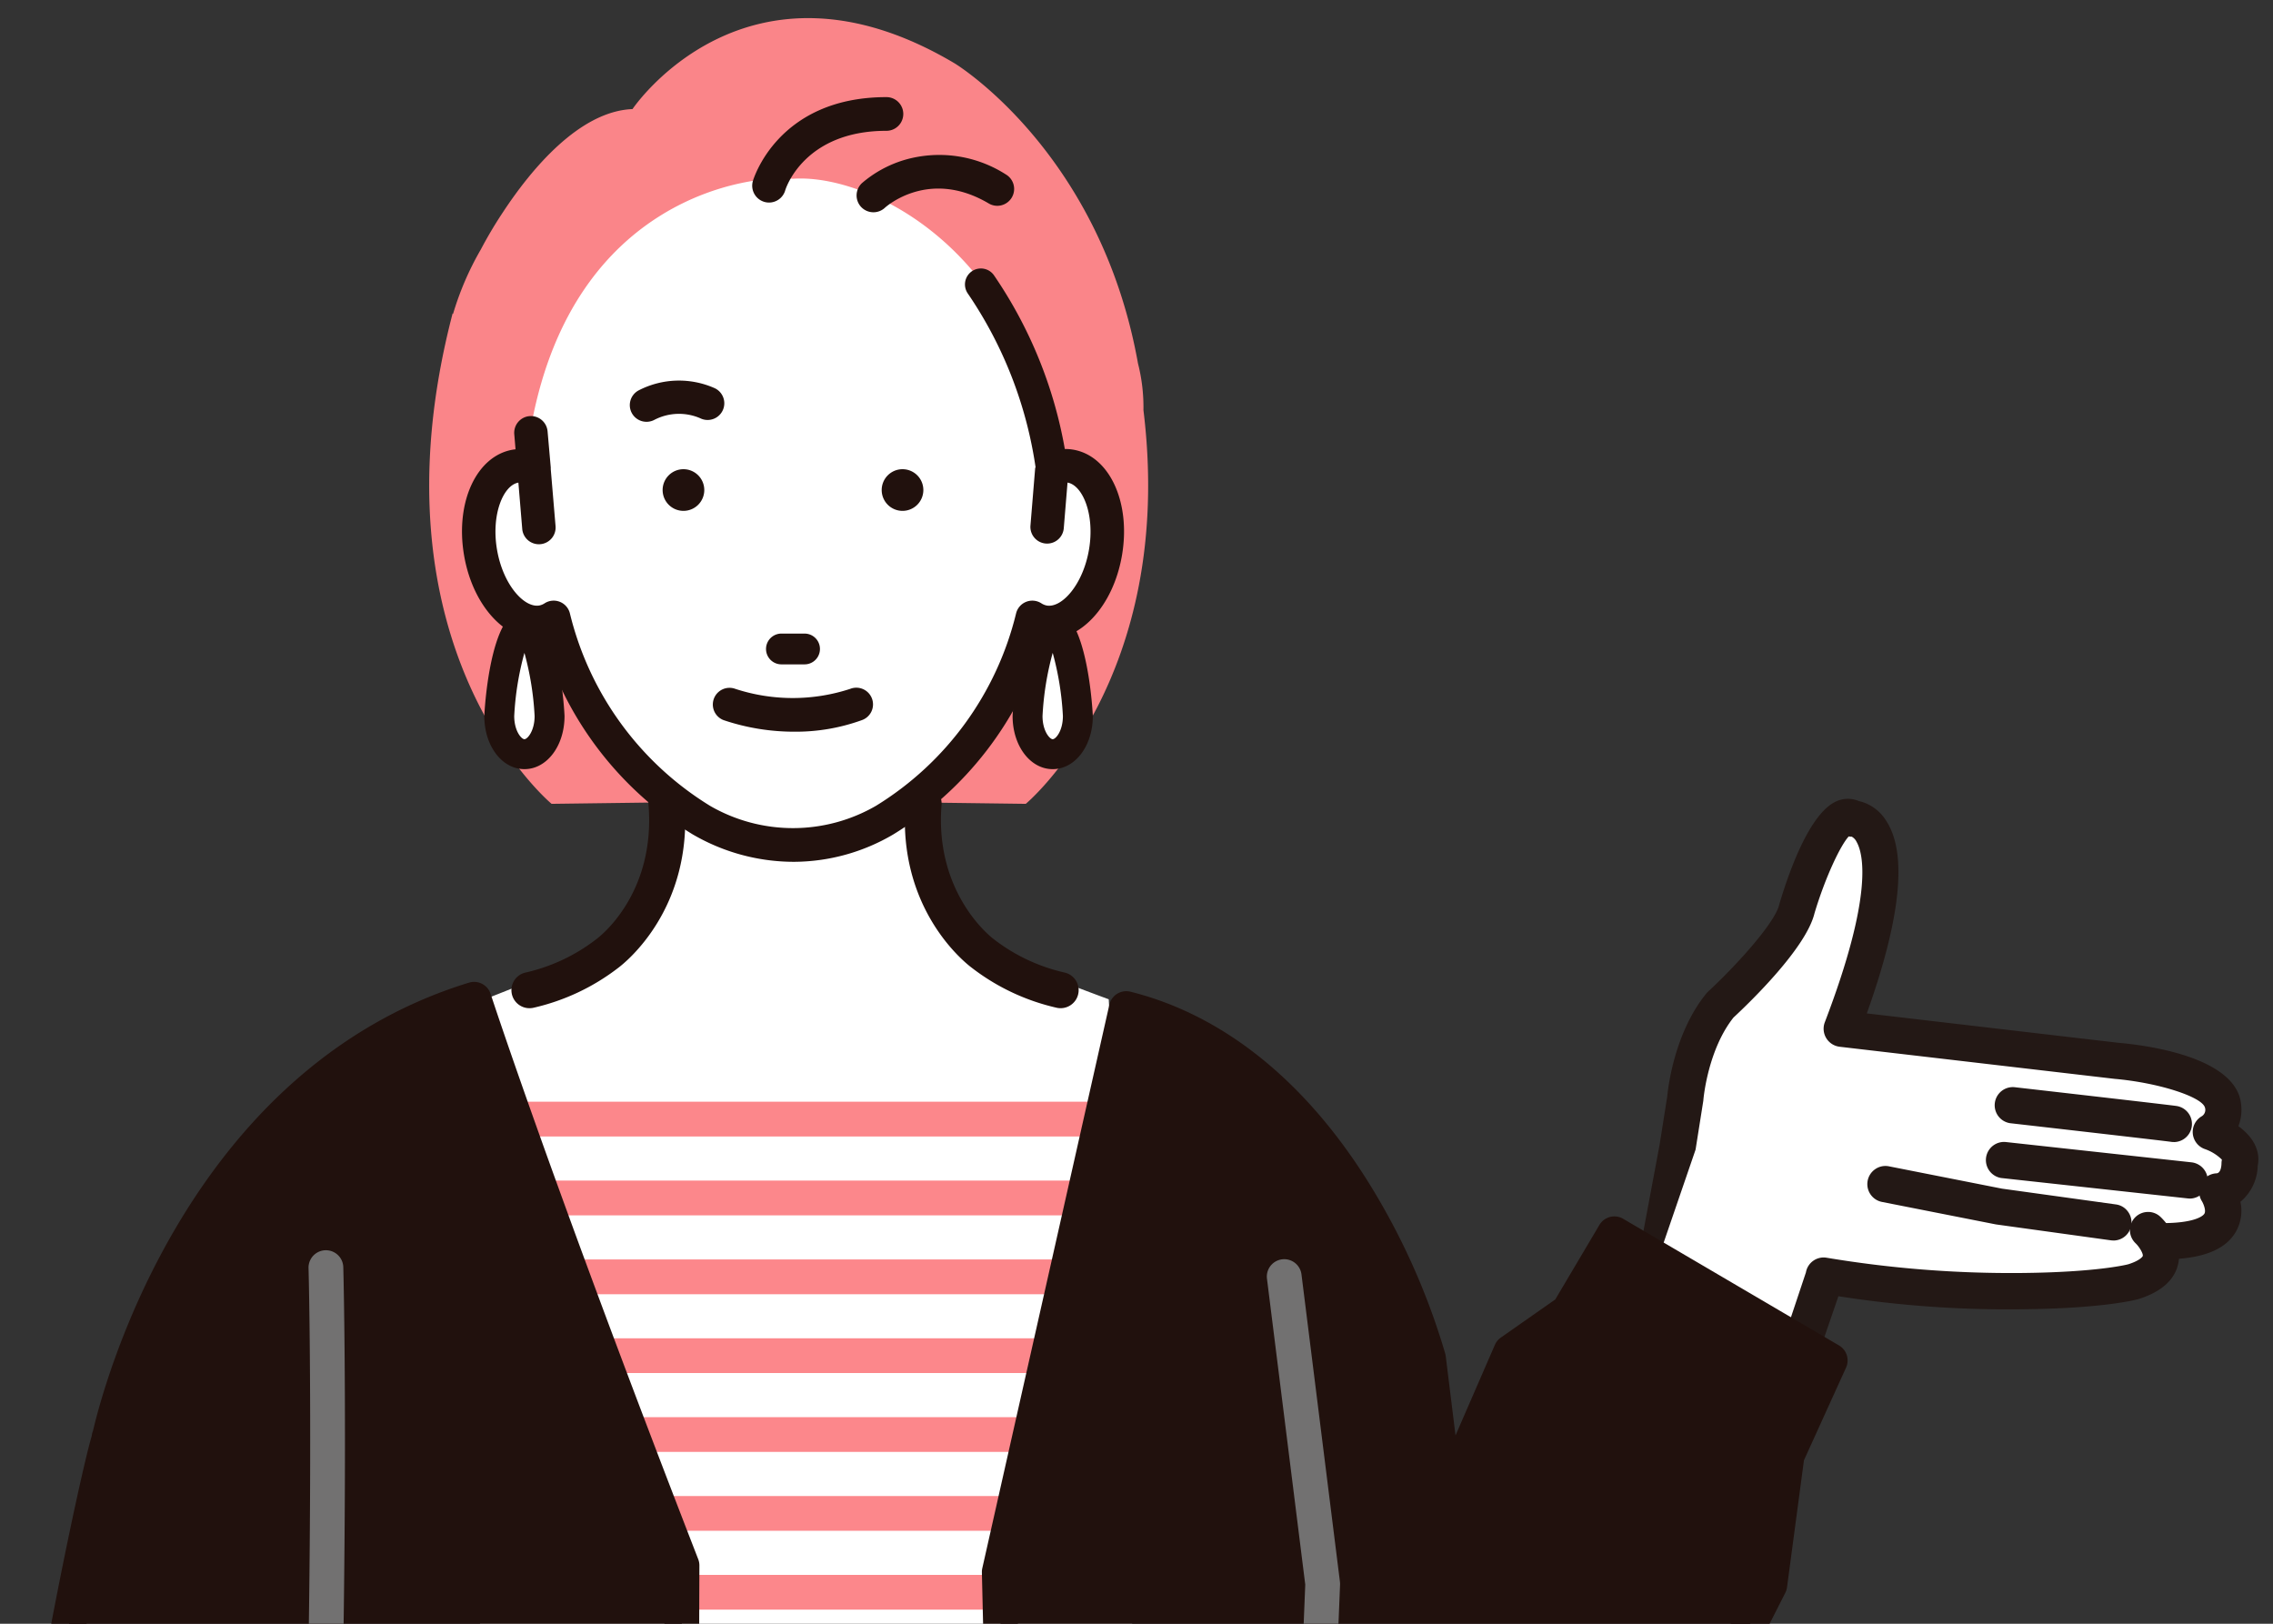 <svg xmlns="http://www.w3.org/2000/svg" xmlns:xlink="http://www.w3.org/1999/xlink" width="238" height="170" viewBox="0 0 238 170">
  <rect x="0" y="0" width="238" height="170" fill="#333333" stroke="none"/>
  <defs>
    <clipPath id="clip-path">
      <rect id="長方形_1509" data-name="長方形 1509" width="238" height="170" transform="translate(0 0.039)" fill="none"/>
    </clipPath>
  </defs>
  <g id="グループ_1697" data-name="グループ 1697" transform="translate(-24.797 -42.167)">
    <g id="グループ_1695" data-name="グループ 1695" transform="translate(24.797 42.128)" clip-path="url(#clip-path)">
      <g id="グループ_1694" data-name="グループ 1694" transform="translate(-2.057 1.936)">
        <g id="グループ_1693" data-name="グループ 1693">
          <g id="グループ_1666" data-name="グループ 1666" transform="translate(163.569 81.738)">
            <path id="パス_2832" data-name="パス 2832" d="M270.216,182.17c.365-1.674,4.32.5,4.894-.311a5.276,5.276,0,0,0,.874-4.9c2.372-.1,2.347-2.928,2.347-2.928.556-2.032-3.013-3.3-3.013-3.3a2.743,2.743,0,0,0,1.2-3.108c-1.1-3.471-11.09-4.34-11.09-4.34l-28.754-3.358c8.361-21.845,1.18-22.016,1.18-22.016-2.577-1.584-5.866,9.422-5.866,9.422-.774,3.412-8.034,10.116-8.034,10.116-3.216,3.968-3.663,9.785-3.663,9.785l-.8,5.056L205.97,211.692l19.214,4.429,10.136-30.234S268.36,190.687,270.216,182.17Z" transform="translate(-205.343 -135.848)" fill="#fff"/>
            <g id="グループ_1658" data-name="グループ 1658" transform="translate(0 0)">
              <path id="パス_2833" data-name="パス 2833" d="M205.677,213.1c-.852-.134,4.649-.694,4.75-1.558l7.417-39.633.8-5.061c.066-.737.678-6.493,4.012-10.609a1.587,1.587,0,0,1,.16-.169c2.664-2.463,7.072-7.161,7.554-9.288.008-.035.018-.07.028-.1.84-2.813,3.1-9.472,5.915-10.547a2.607,2.607,0,0,1,1.976.021,4.383,4.383,0,0,1,2.732,1.927c2.238,3.337,1.512,10.159-2.157,20.291l26.709,3.12c2.548.219,11.119,1.282,12.443,5.456a4.555,4.555,0,0,1-.2,3.09c1.322.906,2.446,2.268,2.09,4.008a4.754,4.754,0,0,1-1.844,3.688,4.253,4.253,0,0,1-.362,3.031c-1.049,1.923-3.511,2.852-7.526,2.836a1.615,1.615,0,1,1,.013-3.23c2.969.012,4.361-.585,4.674-1.146.279-.5-.146-1.376-.275-1.583a1.622,1.622,0,0,1,1.295-2.482c.746-.031.8-1.1.8-1.315a1.789,1.789,0,0,1,.057-.426,4.008,4.008,0,0,0-2-1.356,1.616,1.616,0,0,1-.3-2.9,1.075,1.075,0,0,0,.495-1.273c-.447-1.407-5.464-2.822-9.683-3.19l-28.8-3.363a1.614,1.614,0,0,1-1.321-2.181c5.149-13.454,4.031-17.855,3.31-19.122a1.373,1.373,0,0,0-.714-.7.865.865,0,0,1-.431-.063c-.946.834-2.668,4.572-3.782,8.282-.877,3.637-6.961,9.457-8.411,10.8-2.786,3.515-3.233,8.754-3.238,8.808s-.008.084-.014.125l-.8,5.056-13.51,39.345a1.616,1.616,0,0,1-1.793,1.415Z" transform="translate(-205.302 -135.658)" fill="#231815"/>
              <path id="パス_2834" data-name="パス 2834" d="M205.9,213.368a2.109,2.109,0,0,1-.224-.013s-.069-.007-.075-.011c-.294-.047-.328-.234-.33-.311,0-.3.13-.323,1.409-.57l.13-.025a1.328,1.328,0,0,0,.411-.814l6.3-18.361,4.012-21.445.8-5.052c.056-.641.671-6.546,4.073-10.744a1.881,1.881,0,0,1,.187-.2c2.835-2.62,7.027-7.188,7.47-9.142.01-.038.021-.08.032-.12,1.06-3.547,3.258-9.654,6.086-10.734a2.882,2.882,0,0,1,2.187.025,4.557,4.557,0,0,1,2.858,2.029c2.264,3.378,1.59,10.175-2,20.21l26.352,3.078c2.62.226,11.3,1.3,12.681,5.652a4.831,4.831,0,0,1-.123,3.077c1.614,1.175,2.329,2.647,2.018,4.164a5.054,5.054,0,0,1-1.807,3.753,4.441,4.441,0,0,1-.428,3.045c-1.1,2.024-3.667,2.994-7.777,2.985a1.9,1.9,0,0,1,.007-3.8h.09c2.985,0,4.134-.627,4.342-1,.182-.326-.114-1.047-.268-1.293a1.907,1.907,0,0,1,1.525-2.917c.5-.021.524-.931.525-1.034a2.1,2.1,0,0,1,.044-.4,4.778,4.778,0,0,0-1.8-1.112,1.9,1.9,0,0,1-.353-3.405.784.784,0,0,0,.37-.957c-.361-1.135-4.946-2.59-9.433-2.982l-28.808-3.363a1.9,1.9,0,0,1-1.554-2.566c5.107-13.341,4.029-17.647,3.329-18.88a1.241,1.241,0,0,0-.511-.55,1.09,1.09,0,0,1-.311-.027c-.854.915-2.442,4.234-3.586,8.041-.877,3.64-6.719,9.286-8.489,10.929-2.672,3.377-3.131,8.411-3.148,8.624,0,.046-.01.1-.017.145l-.8,5.056-7.216,21.022-3.4,18.18c-.069.594-1.219.94-3.6,1.408A1.919,1.919,0,0,1,205.9,213.368Zm6.908-16.291-5.037,14.673a1.735,1.735,0,0,1-.145.524,6.436,6.436,0,0,0,2.491-.817ZM237.239,136.2a2.391,2.391,0,0,0-.86.163c-2.773,1.06-5.1,8.2-5.744,10.363l-.022.085c-.559,2.465-5.705,7.646-7.64,9.434a1.383,1.383,0,0,0-.132.14c-3.294,4.068-3.892,9.813-3.949,10.455l-.8,5.08-3.3,17.646,5.951-17.342.786-5.007c.005-.033.009-.069.013-.1.018-.222.491-5.422,3.3-8.962,1.267-1.182,7.49-7.1,8.355-10.693,1.133-3.769,2.867-7.543,3.872-8.429a.281.281,0,0,1,.3-.048.6.6,0,0,0,.3.04.273.273,0,0,1,.107.012,1.634,1.634,0,0,1,.877.829c.74,1.3,1.9,5.8-3.293,19.365a1.331,1.331,0,0,0,1.092,1.8l28.8,3.362c3.809.333,9.383,1.7,9.92,3.387a1.354,1.354,0,0,1-.617,1.6,1.332,1.332,0,0,0,.249,2.385c.949.345,2.083,1.087,2.182,1.566a.273.273,0,0,1,0,.132,1.487,1.487,0,0,0-.047.354c-.007.75-.291,1.563-1.071,1.6a1.338,1.338,0,0,0-1.065,2.048c.007.012.688,1.142.281,1.872-.453.811-2.261,1.292-4.843,1.292h-.086a1.331,1.331,0,0,0-.943,2.27,1.437,1.437,0,0,0,1.035.39c3.844,0,6.192-.879,7.178-2.688a3.936,3.936,0,0,0,.334-2.832.284.284,0,0,1,.115-.3A4.46,4.46,0,0,0,279.584,174a3.75,3.75,0,0,0-1.966-3.762.285.285,0,0,1-.1-.351,4.293,4.293,0,0,0,.19-2.888c-1.307-4.119-10.389-5.1-12.2-5.26l-26.718-3.12a.283.283,0,0,1-.209-.133.287.287,0,0,1-.026-.246c3.634-10.039,4.371-16.781,2.188-20.036a4.042,4.042,0,0,0-2.55-1.805A2.5,2.5,0,0,0,237.239,136.2Z" transform="translate(-205.269 -135.625)" fill="#231815"/>
            </g>
            <g id="グループ_1659" data-name="グループ 1659" transform="translate(17.371 43.249)">
              <path id="パス_2835" data-name="パス 2835" d="M226.36,222.749a1.616,1.616,0,0,1-1.343-1.847l10.177-30.5a1.615,1.615,0,0,1,1.847-1.343,116.287,116.287,0,0,0,20.389,1.6c8.123-.072,11.3-.916,11.328-.924,1.154-.367,1.653-.814,1.714-1.08.1-.438-.488-1.271-.831-1.595a1.615,1.615,0,0,1,2.217-2.349c.238.225,2.312,2.264,1.765,4.663-.362,1.579-1.688,2.742-3.943,3.457-.187.055-3.56.983-12.169,1.059a114.458,114.458,0,0,1-19.375-1.4L228.207,221.4A1.615,1.615,0,0,1,226.36,222.749Z" transform="translate(-224.712 -183.984)" fill="#231815"/>
              <path id="パス_2836" data-name="パス 2836" d="M226.581,223.02a1.983,1.983,0,0,1-.3-.023,1.9,1.9,0,0,1-1.58-2.172l10.189-30.545a1.883,1.883,0,0,1,2.161-1.534,117.248,117.248,0,0,0,20.333,1.6c8.1-.073,11.232-.907,11.263-.915,1.175-.374,1.494-.782,1.514-.87.058-.256-.379-.975-.75-1.325a1.9,1.9,0,0,1,1.249-3.281,1.856,1.856,0,0,1,1.358.518c.251.235,2.43,2.379,1.846,4.933-.385,1.684-1.776,2.918-4.133,3.666-.148.042-3.551.993-12.254,1.071a114.706,114.706,0,0,1-19.186-1.365l-9.851,28.688A1.88,1.88,0,0,1,226.581,223.02Zm10.173-33.729a1.332,1.332,0,0,0-1.312,1.123l-10.189,30.545a1.334,1.334,0,0,0,2.641.369l9.939-28.96a.288.288,0,0,1,.31-.189,114.3,114.3,0,0,0,19.322,1.393c8.635-.077,11.966-1.009,12.1-1.048,2.144-.68,3.406-1.774,3.744-3.248.512-2.245-1.456-4.179-1.682-4.392a1.294,1.294,0,0,0-.951-.363,1.331,1.331,0,0,0-.875,2.3c.294.277,1.058,1.235.914,1.864-.106.462-.818.943-1.905,1.289-.035.011-3.163.865-11.41.938a116.876,116.876,0,0,1-20.438-1.6A1.375,1.375,0,0,0,236.754,189.29Z" transform="translate(-224.679 -183.951)" fill="#231815"/>
            </g>
            <g id="グループ_1661" data-name="グループ 1661" transform="translate(47.32 30.178)">
              <g id="グループ_1660" data-name="グループ 1660">
                <path id="パス_2837" data-name="パス 2837" d="M259.825,172.873a1.615,1.615,0,0,1,.436-3.2c1.661.19,16.25,1.856,16.953,1.966a1.615,1.615,0,1,1-.5,3.191c-.558-.085-10.362-1.212-16.816-1.948Z" transform="translate(-258.177 -169.378)" fill="#231815"/>
                <path id="パス_2838" data-name="パス 2838" d="M276.93,175.1a1.856,1.856,0,0,1-.3-.023c-.549-.084-10.35-1.21-16.8-1.946l-.076-.01-.005,0a1.9,1.9,0,0,1,.512-3.763l.1.012c4.861.556,16.236,1.858,16.865,1.957a1.9,1.9,0,0,1-.3,3.776Zm-17.035-2.535c5.556.635,16.224,1.859,16.826,1.95a1.331,1.331,0,1,0,.415-2.629c-.634-.1-13.05-1.521-16.84-1.953l-.1-.012a1.331,1.331,0,0,0-.359,2.636l-.044.281Z" transform="translate(-258.144 -169.345)" fill="#231815"/>
              </g>
            </g>
            <g id="グループ_1663" data-name="グループ 1663" transform="translate(34.006 38.438)">
              <g id="グループ_1662" data-name="グループ 1662">
                <path id="パス_2839" data-name="パス 2839" d="M256.825,184.451l-.061-.012-11.877-2.345a1.615,1.615,0,0,1,.626-3.169l11.832,2.336,11.94,1.649a1.615,1.615,0,0,1-.442,3.2l-11.987-1.656Z" transform="translate(-243.3 -178.609)" fill="#231815"/>
                <path id="パス_2840" data-name="パス 2840" d="M269.035,186.377a2.035,2.035,0,0,1-.265-.018L256.783,184.7l-.11-.019L244.8,182.339a1.9,1.9,0,0,1-.684-3.442,1.872,1.872,0,0,1,1.421-.285l11.83,2.336L269.29,182.6a1.856,1.856,0,0,1,1.246.72,1.9,1.9,0,0,1-1.5,3.062Zm-12.2-2.242.022,0,11.995,1.657a1.333,1.333,0,0,0,1.236-2.135,1.293,1.293,0,0,0-.868-.5l-11.944-1.649-11.847-2.339a1.314,1.314,0,0,0-1,.2,1.329,1.329,0,0,0,.479,2.412l11.877,2.346.007.29Z" transform="translate(-243.267 -178.575)" fill="#231815"/>
              </g>
            </g>
            <g id="グループ_1665" data-name="グループ 1665" transform="translate(46.414 35.921)">
              <g id="グループ_1664" data-name="グループ 1664">
                <path id="パス_2841" data-name="パス 2841" d="M258.812,179.292a1.615,1.615,0,0,1,.429-3.2l19.449,2.126A1.636,1.636,0,0,1,280.12,180a1.614,1.614,0,0,1-1.781,1.43l-19.45-2.125Z" transform="translate(-257.165 -175.797)" fill="#231815"/>
                <path id="パス_2842" data-name="パス 2842" d="M278.484,181.689a1.851,1.851,0,0,1-.21-.012l-19.54-2.138a1.9,1.9,0,0,1,.5-3.765l19.45,2.126A1.924,1.924,0,0,1,280.369,180a1.9,1.9,0,0,1-1.885,1.694Zm-19.455-5.357a1.331,1.331,0,0,0-.207,2.645h0l.064.009,19.45,2.125a1.329,1.329,0,0,0,1.467-1.179,1.352,1.352,0,0,0-1.183-1.468l-19.444-2.125A1.352,1.352,0,0,0,259.029,176.332Z" transform="translate(-257.132 -175.763)" fill="#231815"/>
              </g>
            </g>
          </g>
          <path id="パス_2843" data-name="パス 2843" d="M146.462,155.039s-12.022-4.4-13.615-5.689a28.641,28.641,0,0,1-2.534-2.305,12.766,12.766,0,0,1-3.48-8.359l-.263-6.462,4.088-11.564H96.466l4.087,11.564-.263,6.462a12.766,12.766,0,0,1-3.479,8.359,28.644,28.644,0,0,1-2.534,2.305c-1.594,1.292-16.436,6.964-16.436,6.964S81.184,295.19,92.98,296.58c0,0,28.288,6.1,49.717,0C154.493,295.19,146.462,155.039,146.462,155.039Z" transform="translate(-28.313 -52.315)" fill="#fff"/>
          <g id="グループ_1675" data-name="グループ 1675" transform="translate(52.421 113.45)">
            <g id="グループ_1667" data-name="グループ 1667">
              <path id="パス_2844" data-name="パス 2844" d="M147.98,174.7H82.893a1.82,1.82,0,1,1,0-3.64H147.98a1.82,1.82,0,0,1,0,3.64Z" transform="translate(-81.073 -171.06)" fill="#fc878b"/>
            </g>
            <g id="グループ_1668" data-name="グループ 1668" transform="translate(0 8.256)">
              <path id="パス_2845" data-name="パス 2845" d="M147.98,183.925H82.893a1.82,1.82,0,1,1,0-3.64H147.98a1.82,1.82,0,0,1,0,3.64Z" transform="translate(-81.073 -180.285)" fill="#fc878b"/>
            </g>
            <g id="グループ_1669" data-name="グループ 1669" transform="translate(0 16.513)">
              <path id="パス_2846" data-name="パス 2846" d="M147.98,193.151H82.893a1.82,1.82,0,1,1,0-3.64H147.98a1.82,1.82,0,0,1,0,3.64Z" transform="translate(-81.073 -189.511)" fill="#fc878b"/>
            </g>
            <g id="グループ_1670" data-name="グループ 1670" transform="translate(0 24.768)">
              <path id="パス_2847" data-name="パス 2847" d="M147.98,202.376H82.893a1.82,1.82,0,1,1,0-3.64H147.98a1.82,1.82,0,0,1,0,3.64Z" transform="translate(-81.073 -198.736)" fill="#fc878b"/>
            </g>
            <g id="グループ_1671" data-name="グループ 1671" transform="translate(0 33.025)">
              <path id="パス_2848" data-name="パス 2848" d="M147.98,211.6H82.893a1.82,1.82,0,1,1,0-3.64H147.98a1.82,1.82,0,0,1,0,3.64Z" transform="translate(-81.073 -207.962)" fill="#fc878b"/>
            </g>
            <g id="グループ_1672" data-name="グループ 1672" transform="translate(0 41.281)">
              <path id="パス_2849" data-name="パス 2849" d="M147.98,220.827H82.893a1.82,1.82,0,1,1,0-3.64H147.98a1.82,1.82,0,0,1,0,3.64Z" transform="translate(-81.073 -217.187)" fill="#fc878b"/>
            </g>
            <g id="グループ_1673" data-name="グループ 1673" transform="translate(0 49.538)">
              <path id="パス_2850" data-name="パス 2850" d="M147.98,230.053H82.893a1.82,1.82,0,1,1,0-3.64H147.98a1.82,1.82,0,0,1,0,3.64Z" transform="translate(-81.073 -226.413)" fill="#fc878b"/>
            </g>
            <g id="グループ_1674" data-name="グループ 1674" transform="translate(0 57.794)">
              <path id="パス_2851" data-name="パス 2851" d="M147.98,239.278H82.893a1.82,1.82,0,1,1,0-3.64H147.98a1.82,1.82,0,0,1,0,3.64Z" transform="translate(-81.073 -235.638)" fill="#fc878b"/>
            </g>
          </g>
          <path id="パス_2852" data-name="パス 2852" d="M149.8,85.327a18.508,18.508,0,0,0-.57-4.878c-3.969-22.195-19.184-31.413-19.184-31.413C108.211,36.06,96.3,53.815,96.3,53.815c-5.621.224-10.677,6.427-13.5,10.7A44.566,44.566,0,0,0,80.426,68.5a31.052,31.052,0,0,0-2.916,6.765l-.045-.055c-9.177,35.145,10.363,51.343,10.363,51.343l23.387-.306h2.877l23.388.306S153.249,113.471,149.8,85.327Z" transform="translate(-28.016 -44.291)" fill="#fa8589"/>
          <path id="パス_2853" data-name="パス 2853" d="M142.751,93.168a3.489,3.489,0,0,0-1.929.254C138.485,70.8,121.769,62.507,113.714,63.08c-4.493-.45-22.811,1.871-27.34,25.488l.231,4.854a3.494,3.494,0,0,0-1.93-.254c-2.792.473-4.442,4.509-3.683,9.013s3.64,7.776,6.434,7.306A3.34,3.34,0,0,0,88.654,109a34.518,34.518,0,0,0,15.488,21.241,19.169,19.169,0,0,0,19.144,0A34.523,34.523,0,0,0,138.772,109a3.353,3.353,0,0,0,1.228.487c2.795.47,5.674-2.8,6.435-7.306S145.544,93.641,142.751,93.168Z" transform="translate(-28.624 -46.26)" fill="#fff"/>
          <g id="グループ_1677" data-name="グループ 1677" transform="translate(55.609 80.332)">
            <g id="グループ_1676" data-name="グループ 1676" transform="translate(0 0)">
              <path id="パス_2854" data-name="パス 2854" d="M86.555,157.129a1.6,1.6,0,0,1-.352-3.17,19.3,19.3,0,0,0,7.444-3.484c.03-.026.065-.053.1-.076.253-.186,6.324-4.761,5.56-14.293a1.6,1.6,0,1,1,3.2-.256c.883,11.027-6.09,16.56-6.828,17.112a22.346,22.346,0,0,1-8.764,4.127A1.615,1.615,0,0,1,86.555,157.129Z" transform="translate(-84.668 -134.088)" fill="#21110d"/>
              <path id="パス_2855" data-name="パス 2855" d="M86.522,157.38a1.889,1.889,0,0,1-.414-3.732,18.963,18.963,0,0,0,7.326-3.425c.031-.028.072-.06.111-.088.252-.185,6.195-4.665,5.444-14.04a1.889,1.889,0,1,1,3.765-.3c.893,11.148-6.137,16.76-6.941,17.363a22.845,22.845,0,0,1-8.872,4.177A1.905,1.905,0,0,1,86.522,157.38Zm14.349-22.756c-.034,0-.07,0-.106,0a1.321,1.321,0,0,0-1.209,1.421c.775,9.688-5.412,14.35-5.676,14.545-.027.02-.055.041-.08.063a19.577,19.577,0,0,1-7.568,3.546,1.32,1.32,0,0,0,.583,2.576,22.217,22.217,0,0,0,8.645-4.069c.789-.592,7.594-6.026,6.726-16.871A1.323,1.323,0,0,0,100.87,134.624Z" transform="translate(-84.635 -134.054)" fill="#21110d"/>
            </g>
          </g>
          <g id="グループ_1679" data-name="グループ 1679" transform="translate(96.801 80.334)">
            <g id="グループ_1678" data-name="グループ 1678">
              <path id="パス_2856" data-name="パス 2856" d="M147.007,157.129a1.615,1.615,0,0,1-.355-.04,22.359,22.359,0,0,1-8.765-4.127c-.738-.552-7.711-6.086-6.828-17.112a1.6,1.6,0,1,1,3.2.256c-.769,9.611,5.5,14.247,5.56,14.293.034.025.068.051.1.079a19.307,19.307,0,0,0,7.441,3.481,1.6,1.6,0,0,1-.351,3.17Z" transform="translate(-130.696 -134.09)" fill="#21110d"/>
              <path id="パス_2857" data-name="パス 2857" d="M146.973,157.38a1.891,1.891,0,0,1-.417-.047,22.845,22.845,0,0,1-8.884-4.185c-.794-.594-7.824-6.2-6.931-17.356a1.9,1.9,0,0,1,2.032-1.732,1.891,1.891,0,0,1,1.733,2.034c-.753,9.411,5.381,13.994,5.443,14.039.042.03.081.062.119.094a19.006,19.006,0,0,0,7.319,3.42,1.889,1.889,0,0,1-.413,3.732Zm-14.349-22.756a1.324,1.324,0,0,0-1.317,1.214c-.867,10.848,5.938,16.279,6.717,16.862a22.224,22.224,0,0,0,8.657,4.077,1.32,1.32,0,0,0,.581-2.576,19.623,19.623,0,0,1-7.559-3.539c-.032-.027-.06-.048-.089-.069-.063-.045-6.457-4.765-5.676-14.545a1.321,1.321,0,0,0-1.211-1.42C132.694,134.626,132.66,134.624,132.625,134.624Z" transform="translate(-130.663 -134.056)" fill="#21110d"/>
            </g>
          </g>
          <g id="グループ_1683" data-name="グループ 1683" transform="translate(50.432 8.272)">
            <g id="グループ_1680" data-name="グループ 1680" transform="translate(0 17.933)">
              <path id="パス_2858" data-name="パス 2858" d="M142.82,92.864a4.638,4.638,0,0,0-.909-.061l-.134.087a46.229,46.229,0,0,0-7.44-18.407,1.385,1.385,0,0,0-2.27,1.587,43.718,43.718,0,0,1,7.177,18.474l-.066.043-.492,5.985a1.469,1.469,0,0,0,1.342,1.581c.04,0,.081,0,.121,0a1.473,1.473,0,0,0,1.46-1.345l.418-5.077a1.7,1.7,0,0,1,.311.019c1.708.288,3.148,3.368,2.482,7.323s-3.03,6.393-4.741,6.106a1.893,1.893,0,0,1-.693-.281,1.465,1.465,0,0,0-2.208.9,33.011,33.011,0,0,1-14.805,20.319,17.612,17.612,0,0,1-17.643.009A32.99,32.99,0,0,1,89.907,109.8a1.466,1.466,0,0,0-2.21-.9,1.87,1.87,0,0,1-.686.279c-1.713.284-4.079-2.153-4.746-6.1s.771-7.035,2.477-7.323a1.706,1.706,0,0,1,.3-.02l.43,5.077a1.473,1.473,0,0,0,1.46,1.345c.04,0,.081,0,.122,0a1.468,1.468,0,0,0,1.341-1.581l-.5-5.957c0-.045,0-.089,0-.136l-.03-.193-.3-3.574a1.466,1.466,0,1,0-2.922.242L84.8,92.81a4.71,4.71,0,0,0-.54.054c-3.645.617-5.791,5.318-4.885,10.7s4.468,9.107,8.11,8.511a35.774,35.774,0,0,0,15.691,20.537,20.8,20.8,0,0,0,10.453,2.838,20.319,20.319,0,0,0,10.213-2.8l.03-.017a35.834,35.834,0,0,0,15.728-20.56c3.636.6,7.2-3.135,8.109-8.511S146.467,93.48,142.82,92.864Z" transform="translate(-78.884 -73.606)" fill="#21110d"/>
              <path id="パス_2859" data-name="パス 2859" d="M113.594,135.7a21.068,21.068,0,0,1-10.608-2.883,36.064,36.064,0,0,1-15.739-20.461c-3.7.415-7.274-3.375-8.186-8.778-.933-5.542,1.314-10.387,5.116-11.029.092-.015.186-.027.279-.037l-.132-1.571a1.75,1.75,0,1,1,3.488-.288l.33,3.748a1.535,1.535,0,0,1,0,.179l.5,5.933a1.751,1.751,0,1,1-3.489.288L84.753,96c-1.569.269-2.86,3.316-2.241,6.995s2.839,6.129,4.419,5.871a1.574,1.574,0,0,0,.581-.239A1.75,1.75,0,0,1,90.15,109.7a32.71,32.71,0,0,0,14.691,20.15,17.334,17.334,0,0,0,17.354-.013,32.717,32.717,0,0,0,14.67-20.138,1.749,1.749,0,0,1,2.636-1.071,1.612,1.612,0,0,0,.589.242c1.575.26,3.791-2.193,4.413-5.874s-.677-6.73-2.25-7h0l-.395,4.8a1.75,1.75,0,0,1-3.488-.287l.492-5.985a.269.269,0,0,1,.045-.131,43.405,43.405,0,0,0-7.1-18.2,1.669,1.669,0,0,1,2.736-1.912,46.462,46.462,0,0,1,7.427,18.2,4.98,4.98,0,0,1,.869.066h0c3.8.643,6.054,5.489,5.122,11.03-.915,5.407-4.486,9.2-8.188,8.778a36.125,36.125,0,0,1-15.783,20.488A20.635,20.635,0,0,1,113.594,135.7ZM87.45,111.758a.285.285,0,0,1,.273.2,35.519,35.519,0,0,0,15.566,20.374,20.433,20.433,0,0,0,10.305,2.8,20.04,20.04,0,0,0,10.072-2.759,35.6,35.6,0,0,0,15.627-20.412.287.287,0,0,1,.319-.2c3.477.571,6.9-3.062,7.783-8.277S146.229,93.7,142.74,93.11a4.265,4.265,0,0,0-.776-.059l-.065.043a.284.284,0,0,1-.436-.188,45.968,45.968,0,0,0-7.392-18.294,1.092,1.092,0,0,0-.711-.453,1.078,1.078,0,0,0-.822.182,1.1,1.1,0,0,0-.271,1.532,44.011,44.011,0,0,1,7.225,18.594.288.288,0,0,1-.075.239l-.481,5.856a1.182,1.182,0,0,0,2.355.194l.417-5.077a.284.284,0,0,1,.277-.26,1.934,1.934,0,0,1,.362.021c1.881.318,3.42,3.468,2.717,7.652s-3.191,6.657-5.07,6.34a2.174,2.174,0,0,1-.8-.322,1.181,1.181,0,0,0-1.779.723,33.3,33.3,0,0,1-14.935,20.5,17.934,17.934,0,0,1-17.942.006,33.276,33.276,0,0,1-14.945-20.5,1.183,1.183,0,0,0-.7-.82,1.2,1.2,0,0,0-1.077.1,2.131,2.131,0,0,1-.791.319c-1.872.317-4.368-2.16-5.074-6.337s.833-7.334,2.711-7.651a1.954,1.954,0,0,1,.356-.024.285.285,0,0,1,.278.26l.43,5.077a1.181,1.181,0,1,0,2.355-.193l-.5-5.956c0-.081,0-.113,0-.146l-.027-.165L87.246,90.7a1.182,1.182,0,1,0-2.355.194l.158,1.856a.285.285,0,0,1-.07.211.281.281,0,0,1-.2.1,4.538,4.538,0,0,0-.507.051c-3.488.589-5.532,5.146-4.651,10.374.88,5.21,4.294,8.853,7.783,8.276A.255.255,0,0,1,87.45,111.758Z" transform="translate(-78.85 -73.573)" fill="#21110d"/>
            </g>
            <g id="グループ_1681" data-name="グループ 1681" transform="translate(30.386)">
              <path id="パス_2860" data-name="パス 2860" d="M114.211,64.27a1.475,1.475,0,0,0,1.815-1.037c.018-.064,1.883-6.422,10.866-6.422a1.479,1.479,0,0,0,0-2.958c-11.263,0-13.7,8.515-13.719,8.6A1.481,1.481,0,0,0,114.211,64.27Z" transform="translate(-112.837 -53.568)" fill="#21110d"/>
              <path id="パス_2861" data-name="パス 2861" d="M114.567,64.573a1.779,1.779,0,0,1-.464-.062h0a1.765,1.765,0,0,1-1.237-2.165c.024-.089,2.535-8.812,13.993-8.812a1.763,1.763,0,0,1,0,3.527c-8.7,0-10.575,6.154-10.593,6.215A1.766,1.766,0,0,1,114.567,64.573Zm-.315-.61a1.209,1.209,0,0,0,1.466-.839c.02-.069,1.988-6.632,11.141-6.632a1.194,1.194,0,0,0,0-2.389c-10.987,0-13.421,8.309-13.445,8.393A1.2,1.2,0,0,0,114.252,63.963Z" transform="translate(-112.803 -53.535)" fill="#21110d"/>
            </g>
            <g id="グループ_1682" data-name="グループ 1682" transform="translate(41.316 6.047)">
              <path id="パス_2862" data-name="パス 2862" d="M125.728,65.582a1.482,1.482,0,0,0,2.086.08c.193-.176,4.8-4.287,11.218-.494a1.479,1.479,0,0,0,1.505-2.546,12.656,12.656,0,0,0-10.5-1.461A11.888,11.888,0,0,0,125.8,63.5,1.48,1.48,0,0,0,125.728,65.582Z" transform="translate(-125.049 -60.326)" fill="#21110d"/>
              <path id="パス_2863" data-name="パス 2863" d="M126.777,66.3a1.769,1.769,0,0,1-1.291-.562h0a1.766,1.766,0,0,1,.084-2.483,12.158,12.158,0,0,1,4.347-2.4,12.935,12.935,0,0,1,10.732,1.486,1.764,1.764,0,0,1-.459,3.225,1.744,1.744,0,0,1-1.336-.189c-6.227-3.68-10.694.289-10.882.459A1.759,1.759,0,0,1,126.777,66.3Zm-.874-.949a1.233,1.233,0,0,0,1.685.064c.2-.183,4.969-4.422,11.555-.53a1.194,1.194,0,1,0,1.216-2.056A12.373,12.373,0,0,0,130.088,61.4a11.541,11.541,0,0,0-4.129,2.275,1.2,1.2,0,0,0-.055,1.682Z" transform="translate(-125.016 -60.292)" fill="#21110d"/>
            </g>
          </g>
          <g id="グループ_1685" data-name="グループ 1685" transform="translate(52.764 61.895)">
            <path id="パス_2864" data-name="パス 2864" d="M88.479,124.809c0,2.207-1.18,4-2.636,4s-2.635-1.788-2.635-4,1.18-9.6,2.635-9.6S88.479,122.6,88.479,124.809Z" transform="translate(-81.641 -113.636)" fill="#fff"/>
            <g id="グループ_1684" data-name="グループ 1684">
              <path id="パス_2865" data-name="パス 2865" d="M85.694,129.937c-2.2,0-3.919-2.319-3.919-5.278,0-.109.54-10.889,3.919-10.889s3.918,10.78,3.918,10.889C89.612,127.618,87.891,129.937,85.694,129.937Zm0-12.833a29.832,29.832,0,0,0-1.352,7.554c0,1.655.8,2.711,1.352,2.711s1.35-1.056,1.35-2.711A29.908,29.908,0,0,0,85.694,117.1Z" transform="translate(-81.49 -113.485)" fill="#21110d"/>
              <path id="パス_2866" data-name="パス 2866" d="M85.661,130.187c-2.357,0-4.2-2.443-4.2-5.563,0-.111.512-11.172,4.2-11.172s4.2,11.061,4.2,11.172C89.862,127.744,88.017,130.187,85.661,130.187Zm0-16.166c-2.769,0-3.588,8.863-3.634,10.609,0,2.8,1.6,4.989,3.634,4.989s3.633-2.193,3.633-4.995C89.247,122.885,88.429,114.021,85.661,114.021Zm0,13.6c-.774,0-1.636-1.231-1.636-3a30.029,30.029,0,0,1,1.368-7.65.284.284,0,0,1,.268-.188h0a.285.285,0,0,1,.268.188,30.066,30.066,0,0,1,1.367,7.65C87.3,126.39,86.434,127.621,85.661,127.621Zm0-9.608a30.624,30.624,0,0,0-1.068,6.612c0,1.577.758,2.427,1.068,2.427s1.066-.85,1.066-2.427A30.723,30.723,0,0,0,85.661,118.013Z" transform="translate(-81.457 -113.452)" fill="#21110d"/>
            </g>
          </g>
          <g id="グループ_1687" data-name="グループ 1687" transform="translate(108.08 61.895)">
            <path id="パス_2867" data-name="パス 2867" d="M150.288,124.809c0,2.207-1.18,4-2.636,4s-2.635-1.788-2.635-4,1.18-9.6,2.635-9.6S150.288,122.6,150.288,124.809Z" transform="translate(-143.45 -113.636)" fill="#fff"/>
            <g id="グループ_1686" data-name="グループ 1686">
              <path id="パス_2868" data-name="パス 2868" d="M147.5,129.937c-2.2,0-3.918-2.319-3.918-5.278,0-.109.539-10.889,3.918-10.889s3.919,10.78,3.919,10.889C151.421,127.618,149.7,129.937,147.5,129.937Zm0-12.833a29.868,29.868,0,0,0-1.35,7.554c0,1.655.8,2.711,1.35,2.711s1.351-1.056,1.351-2.711A29.83,29.83,0,0,0,147.5,117.1Z" transform="translate(-143.299 -113.485)" fill="#21110d"/>
              <path id="パス_2869" data-name="パス 2869" d="M147.469,130.187c-2.356,0-4.2-2.443-4.2-5.563,0-.111.513-11.172,4.2-11.172s4.2,11.061,4.2,11.172C151.672,127.744,149.826,130.187,147.469,130.187Zm0-16.166c-2.768,0-3.587,8.863-3.633,10.609,0,2.8,1.6,4.989,3.633,4.989s3.634-2.193,3.634-4.995C151.056,122.885,150.238,114.021,147.469,114.021Zm0,13.6c-.773,0-1.635-1.231-1.635-3a30.028,30.028,0,0,1,1.367-7.65.3.3,0,0,1,.535,0,30.022,30.022,0,0,1,1.368,7.65C149.1,126.39,148.243,127.621,147.469,127.621Zm0-9.608a30.724,30.724,0,0,0-1.066,6.612c0,1.577.756,2.427,1.066,2.427s1.067-.85,1.067-2.427A30.673,30.673,0,0,0,147.469,118.013Z" transform="translate(-143.266 -113.452)" fill="#21110d"/>
            </g>
          </g>
          <g id="グループ_1688" data-name="グループ 1688" transform="translate(0 100.904)">
            <path id="パス_2870" data-name="パス 2870" d="M95.762,337.36l.421-119c-15.345-39.519-21.77-59.28-21.77-59.28C43.946,168.41,36.187,205.1,36.187,205.1c-.046.413.035-.626,0,0-1.21,3.588-10.158,45.238-11.644,74.276-.371,7.246,5.3,60.624,15.97,59.662L42.623,353.5" transform="translate(-22.711 -157.255)" fill="#21110d"/>
            <path id="パス_2871" data-name="パス 2871" d="M42.978,355.014a1.845,1.845,0,0,1-.568.09,1.82,1.82,0,0,1-1.8-1.557L38.7,340.482a6.6,6.6,0,0,1-2.832-1.7c-9.518-9.157-13.654-53.945-13.358-59.717,1.467-28.669,10.12-69.345,11.649-74.488a1.882,1.882,0,0,1,.132-.524c1.044-4.5,9.726-37.849,39.372-46.933a1.82,1.82,0,0,1,2.264,1.178c.064.2,6.591,20.18,21.736,59.182a1.823,1.823,0,0,1,.124.666l-.422,119a1.819,1.819,0,0,1-1.584,1.8m-2.05-3.433.414-117.039c-12.589-32.435-19.213-51.7-21.1-57.322-27.19,9.556-34.946,42.567-35.279,44.054a2.124,2.124,0,0,1-.141.486c-1.47,4.887-10.022,45.117-11.477,73.554-.331,6.464,4.332,49.292,12.247,56.907.957.92,1.547.867,1.742.849.055-.005.11-.007.165-.007a1.82,1.82,0,0,1,1.8,1.557l1.8,12.322m51.651-13.733h0Z" transform="translate(-22.498 -157.041)" fill="#21110d"/>
          </g>
          <path id="パス_2872" data-name="パス 2872" d="M132.316,99.243a2.181,2.181,0,1,1-2.18-2.18A2.181,2.181,0,0,1,132.316,99.243Z" transform="translate(-33.577 -49.836)" fill="#21110d"/>
          <path id="パス_2873" data-name="パス 2873" d="M106.686,99.243a2.181,2.181,0,1,1-2.18-2.18A2.181,2.181,0,0,1,106.686,99.243Z" transform="translate(-30.885 -49.836)" fill="#21110d"/>
          <g id="グループ_1689" data-name="グループ 1689" transform="translate(82.267 64.437)">
            <path id="パス_2874" data-name="パス 2874" d="M118.491,116.611h-2.424a1.327,1.327,0,1,0,0,2.654h2.424a1.327,1.327,0,1,0,0-2.654Z" transform="translate(-114.456 -116.326)" fill="#21110d"/>
            <path id="パス_2875" data-name="パス 2875" d="M118.457,119.516h-2.424a1.611,1.611,0,0,1,0-3.223h2.424a1.611,1.611,0,0,1,0,3.223Zm-2.424-2.654a1.042,1.042,0,1,0,0,2.084h2.424a1.042,1.042,0,1,0,0-2.084Z" transform="translate(-114.423 -116.293)" fill="#21110d"/>
          </g>
          <g id="グループ_1690" data-name="グループ 1690" transform="translate(76.698 70.118)">
            <path id="パス_2876" data-name="パス 2876" d="M122.707,123.053a19.638,19.638,0,0,1-12.213,0,1.463,1.463,0,0,0-1.026,2.74,22.633,22.633,0,0,0,7.33,1.191,20.028,20.028,0,0,0,6.916-1.182,1.463,1.463,0,0,0-1.007-2.747Z" transform="translate(-108.234 -122.674)" fill="#21110d"/>
            <path id="パス_2877" data-name="パス 2877" d="M116.77,127.233h-.005a23.122,23.122,0,0,1-7.431-1.209,1.748,1.748,0,0,1,1.226-3.274,19.337,19.337,0,0,0,12.015,0h0a1.748,1.748,0,1,1,1.2,3.282A20.294,20.294,0,0,1,116.77,127.233Zm-6.819-4.024a1.179,1.179,0,0,0-.417,2.282,22.5,22.5,0,0,0,7.231,1.172h.005a19.716,19.716,0,0,0,6.813-1.164,1.179,1.179,0,0,0-.812-2.213h0a19.973,19.973,0,0,1-12.409,0A1.188,1.188,0,0,0,109.951,123.209Zm12.722-.19h0Z" transform="translate(-108.201 -122.641)" fill="#21110d"/>
          </g>
          <g id="グループ_1691" data-name="グループ 1691" transform="translate(68.003 37.942)">
            <path id="パス_2878" data-name="パス 2878" d="M100.267,90.758A1.463,1.463,0,0,1,99.581,88a8.911,8.911,0,0,1,7.732-.209,1.463,1.463,0,0,1-1.3,2.621,5.931,5.931,0,0,0-5.063.174A1.46,1.46,0,0,1,100.267,90.758Z" transform="translate(-98.517 -86.72)" fill="#21110d"/>
            <path id="パス_2879" data-name="パス 2879" d="M100.234,91.009a1.747,1.747,0,0,1-.819-3.292,9.2,9.2,0,0,1,7.992-.212,1.747,1.747,0,0,1-1.553,3.131,5.593,5.593,0,0,0-4.8.17A1.747,1.747,0,0,1,100.234,91.009Zm3.341-3.756a8.246,8.246,0,0,0-3.894.967,1.179,1.179,0,0,0-.49,1.593,1.2,1.2,0,0,0,1.592.49,6.2,6.2,0,0,1,5.32-.178,1.179,1.179,0,0,0,1.049-2.111A8.621,8.621,0,0,0,103.574,87.253Z" transform="translate(-98.484 -86.687)" fill="#21110d"/>
          </g>
          <g id="グループ_1692" data-name="グループ 1692" transform="translate(104.872 101.878)">
            <path id="パス_2880" data-name="パス 2880" d="M172.953,277h0s5.261,4.047,15.281.882c3.9-1.233,8.2-5.453,9.754-9.242L222.395,220.5l1.808-13.559L228.722,197l-22.6-13.259-4.821,8.136-6.027,4.219L188.5,211.689l-1.841-14.916s-8.136-30.735-31.639-36.61l-13.3,58.984,2.747,117.272" transform="translate(-139.895 -158.343)" fill="#21110d"/>
            <path id="パス_2881" data-name="パス 2881" d="M148.579,338.171c-2.729,0-4.322-.137-4.5-.152a1.82,1.82,0,0,1-1.655-1.77l-2.747-117.272a1.8,1.8,0,0,1,.045-.443l13.3-58.985a1.82,1.82,0,0,1,2.217-1.365c10.093,2.523,19,9.905,25.759,21.349a72.469,72.469,0,0,1,7.2,16.562,1.841,1.841,0,0,1,.047.243l1.025,8.3,4.12-9.478a1.824,1.824,0,0,1,.626-.765l5.7-3.993,4.621-7.8a1.819,1.819,0,0,1,2.487-.643l22.6,13.259a1.82,1.82,0,0,1,.737,2.323l-4.408,9.7-1.773,13.293a1.822,1.822,0,0,1-.18.583l-24.376,48.074c-1.828,4.389-6.584,8.866-10.86,10.218-6.2,1.959-10.788,1.342-13.614.426m-4.022-2.819a1.82,1.82,0,0,1,2.916-1.669c.174.129,4.75,3.391,13.623.591,3.275-1.035,7.221-4.788,8.617-8.2.019-.045.039-.089.061-.132l24.267-47.861,1.768-13.253a1.815,1.815,0,0,1,.147-.512l3.841-8.451-19.622-11.512-3.9,6.577a1.816,1.816,0,0,1-.522.564l-5.605,3.923L189.952,212.2a1.82,1.82,0,0,1-3.476-.5l-1.824-14.783c-.548-1.938-8.351-28.274-28.5-34.691l-12.828,56.891,2.7,115.364m55.059-142.816h0Z" transform="translate(-139.681 -158.13)" fill="#21110d"/>
          </g>
          <path id="パス_2882" data-name="パス 2882" d="M59.411,277.823a1.877,1.877,0,0,1-.03-.413c2.23-54.88,1.364-86.791,1.355-87.106a1.82,1.82,0,0,1,3.639-.1c.009.317.878,32.26-1.348,87.151" transform="translate(-26.373 -59.435)" fill="#727171"/>
          <path id="パス_2883" data-name="パス 2883" d="M176.758,277.5l-.075,0a1.82,1.82,0,0,1-1.745-1.892l2.1-52.06-4.013-32.062a1.821,1.821,0,0,1,3.613-.452l4.031,32.212a1.856,1.856,0,0,1,.013.3l-2.109,52.21A1.821,1.821,0,0,1,176.758,277.5Z" transform="translate(-38.311 -59.541)" fill="#727171"/>
        </g>
      </g>
    </g>
  </g>
</svg>
